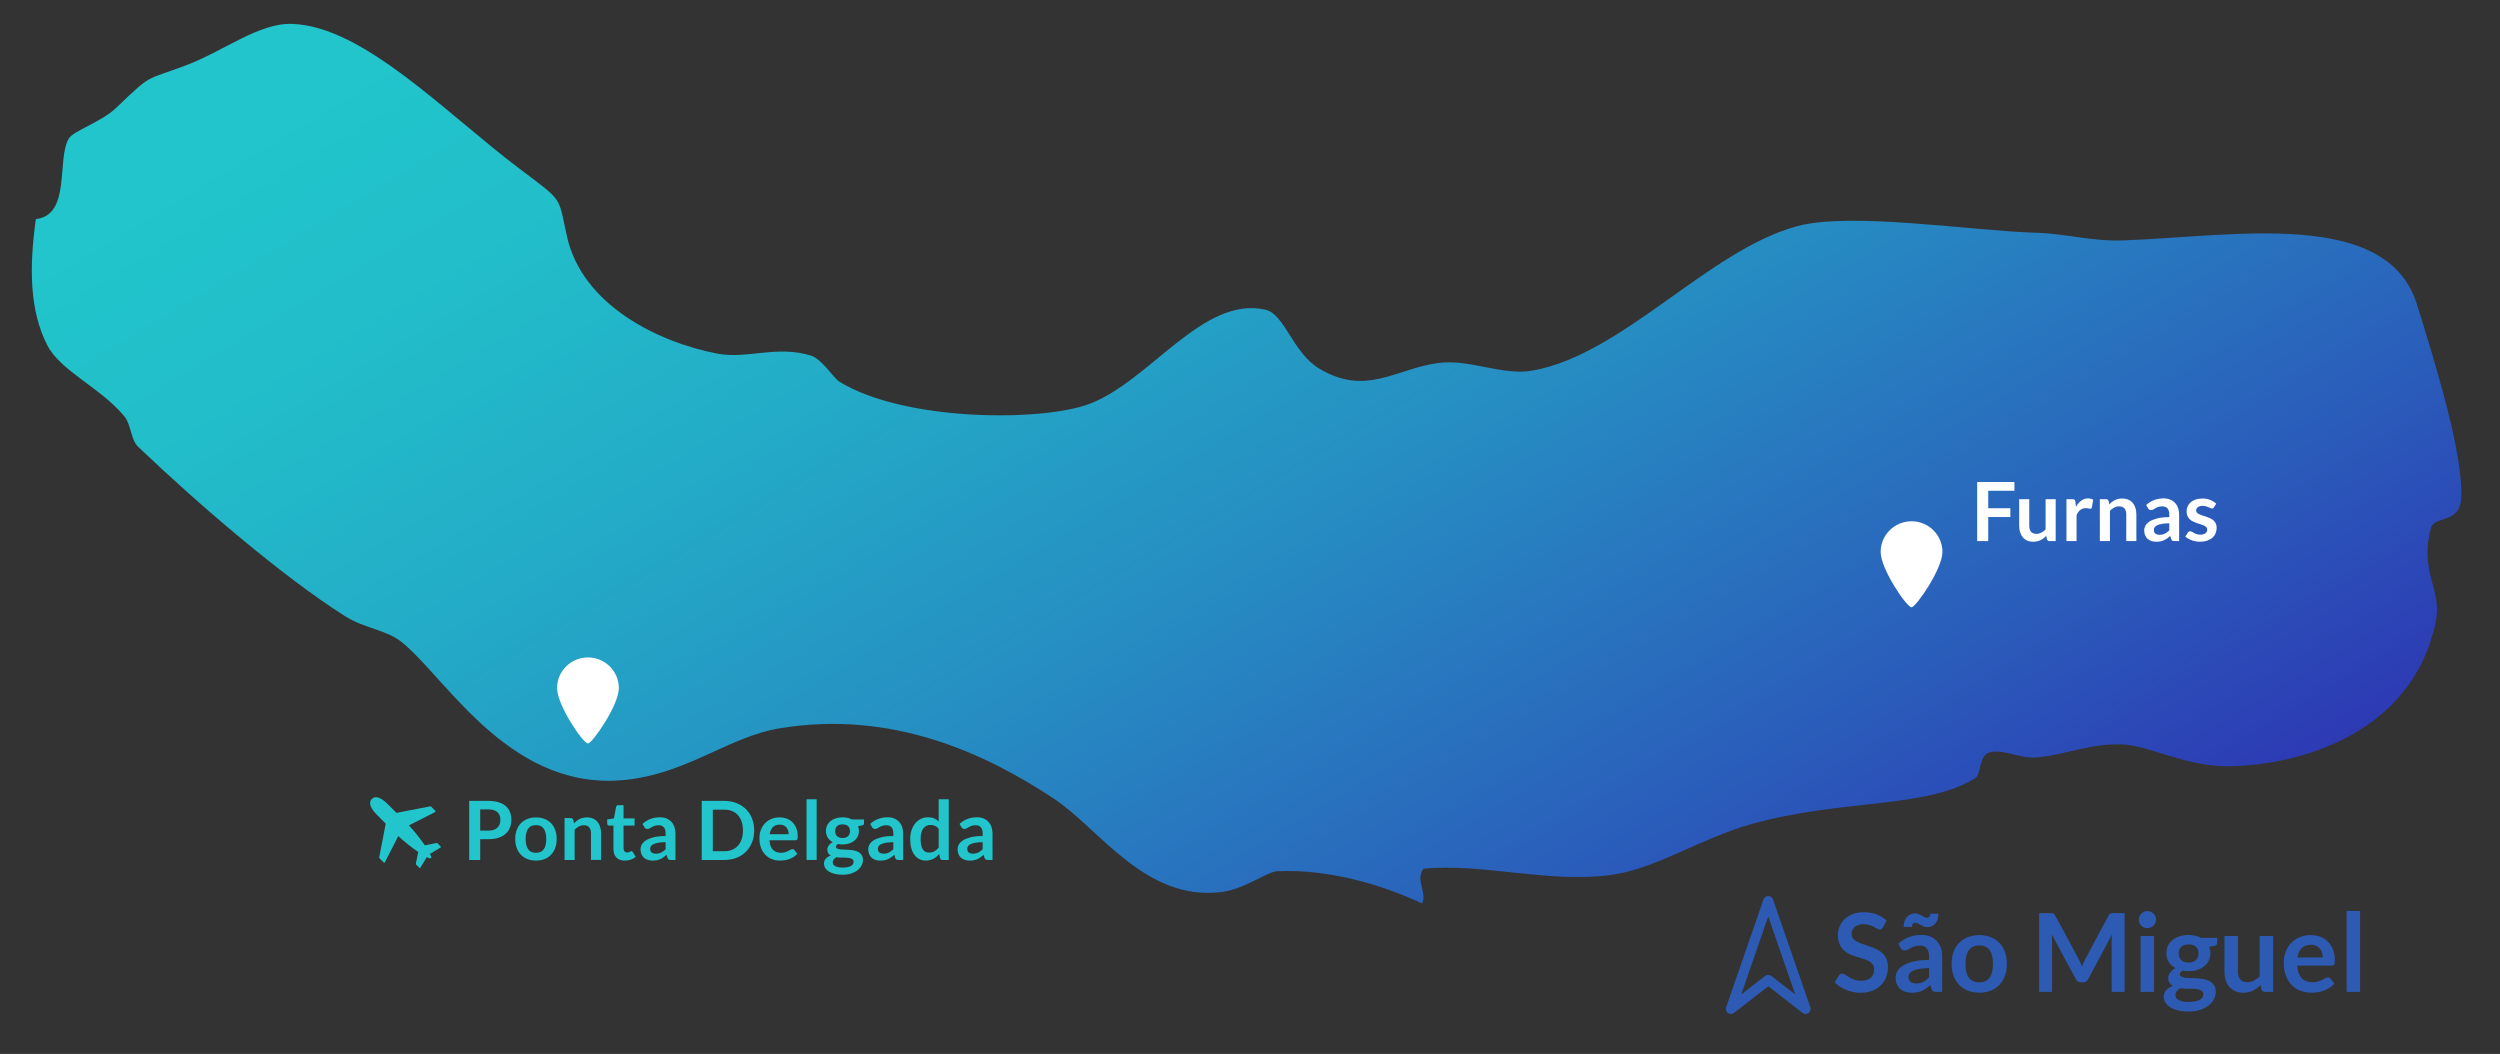 <?xml version="1.0" encoding="utf-8"?>
<!-- Generator: Adobe Illustrator 14.0.0, SVG Export Plug-In . SVG Version: 6.00 Build 43363)  -->
<!DOCTYPE svg PUBLIC "-//W3C//DTD SVG 1.1//EN" "http://www.w3.org/Graphics/SVG/1.1/DTD/svg11.dtd">
<svg version="1.1" xmlns="http://www.w3.org/2000/svg" xmlns:xlink="http://www.w3.org/1999/xlink" x="0px" y="0px"
	 width="917.954px" height="386.981px" viewBox="0 0 917.954 386.981" enable-background="new 0 0 917.954 386.981"
	 xml:space="preserve">
<rect x="0" y="0" width="917.954" height="386.981" fill="#333333" stroke="none"/>
<g id="Ebene_2">
	<g>
		<g>
			<g>
				<linearGradient id="SVGID_1_" gradientUnits="userSpaceOnUse" x1="307.529" y1="-122.757" x2="631.291" y2="416.073">
					<stop  offset="0.061" style="stop-color:#21C5CB"/>
					<stop  offset="0.184" style="stop-color:#22BECA"/>
					<stop  offset="0.363" style="stop-color:#23ABC7"/>
					<stop  offset="0.575" style="stop-color:#268CC2"/>
					<stop  offset="0.81" style="stop-color:#2A60BB"/>
					<stop  offset="1" style="stop-color:#2D38B4"/>
				</linearGradient>
				<path fill-rule="evenodd" clip-rule="evenodd" fill="url(#SVGID_1_)" d="M13.158,80.452
					c-2.524,18.252-2.206,33.673,4.154,46.219c4.868,9.603,19.649,15.642,28.374,26.235c2.531,3.074,2.292,8.52,5.049,11.154
					c22.24,21.245,53.112,47.698,75.858,62.124c7.5,4.756,15.254,4.926,21.191,9.807c16.834,13.844,40.487,56.014,83.812,50.143
					c22.016-2.984,36.412-15.682,54.635-18.703c40.944-6.791,75.072,8.875,100.659,25.764
					c16.656,10.994,33.613,37.795,61.505,34.359c8.747-1.076,16.688-7.459,20.583-7.648c18.271-0.885,37.926,4.67,53.148,11.82
					c2.09-3.666-2.672-8.883,0.602-12.762c22.262-2.082,46.275,5.508,69.186,2.246c16.498-2.35,32.102-13.281,51.449-18.701
					c32.77-9.18,63.988-5.488,81.988-16.832c2.098-1.322,1.232-8.26,5.076-9.379c5.061-1.475,11.113,2.328,17.357,1.811
					c10.689-0.885,20.146-5.455,32.229-4.727c9.178,0.553,22.996,8.166,38.336,7.967c26.637-0.346,67.58-12.301,76.027-53.068
					c2.486-12-6.23-17.934-1.709-34.615c1.115-4.115,10.371-1.443,11.004-10.295c1.135-15.803-9.469-49.956-16.223-71.632
					c-10.98-35.244-66.52-25.026-107.568-23.465c-11.594,0.441-21.545-2.508-31.975-2.802c-23.92-0.674-68.289-7.781-88.045-2.425
					c-32.439,8.794-63.963,47.005-96.92,52.991c-11.465,2.082-23.035-4.359-35.053-2.72c-15.379,2.099-26.309,12.312-43.467,2.044
					c-9.758-5.84-12.678-20.058-19.818-21.658c-23.009-5.154-42.404,26.303-64.689,34.639c-17.439,6.521-67.899,6.508-91.808-8.252
					c-1.778-1.097-6.414-8.29-10.275-9.501c-12.478-3.913-23.553,1.329-34.346-0.729c-21.829-4.164-49.571-17.825-55.258-42.854
					c-3.423-15.067-0.913-12.602-17.118-24.79C163.657,41.57,133.454,9.57,107.161,8.772c-12.156-0.37-24.972,9.979-38.866,15.213
					c-15.617,5.884-12.172,2.767-25.754,15.709c-5.426,5.17-15.557,8.292-17.275,11.171C20.693,58.527,26.192,78.95,13.158,80.452"
					/>
			</g>
		</g>
	</g>
</g>
<g id="Ebene_1">
	<g>
		<rect x="169.961" y="293.475" fill="none" width="214.175" height="28.938"/>
		<path fill="#21C5CB" d="M176.322,308.13v7.635h-4.035v-21.69h7.065c1.45,0,2.705,0.171,3.765,0.511s1.935,0.814,2.625,1.425
			c0.69,0.61,1.2,1.34,1.53,2.189c0.33,0.851,0.495,1.78,0.495,2.79c0,1.051-0.175,2.013-0.525,2.888s-0.875,1.628-1.575,2.258
			c-0.7,0.63-1.575,1.12-2.625,1.47c-1.05,0.351-2.28,0.525-3.69,0.525H176.322z M176.322,304.98h3.03
			c0.74,0,1.385-0.092,1.935-0.277c0.55-0.185,1.005-0.45,1.365-0.795s0.63-0.765,0.81-1.26s0.27-1.048,0.27-1.658
			c0-0.579-0.09-1.104-0.27-1.574c-0.18-0.471-0.45-0.87-0.81-1.2s-0.815-0.583-1.365-0.758c-0.55-0.175-1.195-0.263-1.935-0.263
			h-3.03V304.98z"/>
		<path fill="#21C5CB" d="M196.812,300.135c1.15,0,2.192,0.185,3.128,0.555c0.935,0.37,1.732,0.896,2.392,1.575
			c0.66,0.68,1.17,1.51,1.53,2.49c0.36,0.979,0.54,2.075,0.54,3.285c0,1.22-0.18,2.319-0.54,3.3c-0.36,0.979-0.87,1.814-1.53,2.505
			c-0.66,0.689-1.458,1.22-2.392,1.59c-0.936,0.37-1.978,0.555-3.128,0.555s-2.195-0.185-3.135-0.555s-1.743-0.9-2.408-1.59
			c-0.665-0.69-1.18-1.525-1.545-2.505c-0.365-0.98-0.547-2.08-0.547-3.3c0-1.21,0.182-2.306,0.547-3.285
			c0.365-0.98,0.88-1.811,1.545-2.49s1.468-1.205,2.408-1.575S195.662,300.135,196.812,300.135z M196.812,313.14
			c1.28,0,2.228-0.43,2.843-1.29c0.615-0.86,0.922-2.12,0.922-3.78c0-1.659-0.308-2.925-0.922-3.795
			c-0.615-0.87-1.563-1.305-2.843-1.305c-1.3,0-2.26,0.438-2.88,1.313s-0.93,2.138-0.93,3.787c0,1.65,0.31,2.908,0.93,3.772
			C194.552,312.708,195.512,313.14,196.812,313.14z"/>
		<path fill="#21C5CB" d="M207.296,315.765v-15.39h2.265c0.48,0,0.795,0.225,0.945,0.675l0.255,1.215
			c0.31-0.32,0.638-0.609,0.983-0.87c0.345-0.26,0.709-0.484,1.095-0.675c0.385-0.189,0.797-0.335,1.237-0.436
			c0.44-0.1,0.92-0.149,1.44-0.149c0.84,0,1.584,0.143,2.235,0.428c0.65,0.284,1.192,0.685,1.627,1.199
			c0.435,0.516,0.765,1.131,0.99,1.846c0.225,0.715,0.337,1.502,0.337,2.362v9.795h-3.705v-9.795c0-0.939-0.218-1.667-0.652-2.183
			c-0.435-0.515-1.088-0.772-1.958-0.772c-0.64,0-1.24,0.146-1.8,0.435c-0.56,0.291-1.09,0.686-1.59,1.186v11.13H207.296z"/>
		<path fill="#21C5CB" d="M229.406,316.005c-1.33,0-2.355-0.378-3.075-1.133c-0.72-0.755-1.08-1.797-1.08-3.127v-8.596h-1.56
			c-0.2,0-0.373-0.064-0.517-0.194c-0.146-0.13-0.218-0.325-0.218-0.585V300.9l2.475-0.404l0.78-4.2
			c0.04-0.2,0.133-0.355,0.278-0.465c0.145-0.11,0.327-0.165,0.547-0.165h1.92v4.845h4.05v2.64h-4.05v8.34
			c0,0.48,0.12,0.855,0.36,1.125c0.24,0.271,0.56,0.405,0.96,0.405c0.23,0,0.422-0.027,0.578-0.082
			c0.155-0.056,0.29-0.113,0.405-0.173c0.115-0.06,0.217-0.117,0.307-0.173c0.09-0.055,0.18-0.082,0.27-0.082
			c0.11,0,0.2,0.027,0.27,0.082c0.07,0.056,0.145,0.138,0.225,0.248l1.11,1.8c-0.54,0.45-1.16,0.79-1.86,1.02
			C230.881,315.89,230.156,316.005,229.406,316.005z"/>
		<path fill="#21C5CB" d="M248.021,315.765h-1.665c-0.35,0-0.625-0.053-0.825-0.157c-0.2-0.105-0.35-0.317-0.45-0.638l-0.33-1.095
			c-0.39,0.35-0.772,0.657-1.147,0.922c-0.375,0.266-0.763,0.487-1.163,0.668c-0.4,0.18-0.825,0.314-1.275,0.405
			c-0.45,0.09-0.95,0.135-1.5,0.135c-0.65,0-1.25-0.088-1.8-0.264c-0.55-0.176-1.022-0.438-1.417-0.79
			c-0.395-0.351-0.703-0.787-0.922-1.31c-0.22-0.521-0.33-1.129-0.33-1.82c0-0.582,0.152-1.157,0.458-1.724
			c0.305-0.567,0.813-1.078,1.522-1.535c0.71-0.456,1.655-0.835,2.835-1.136c1.18-0.302,2.645-0.452,4.395-0.452v-0.907
			c0-1.037-0.217-1.806-0.652-2.305s-1.067-0.748-1.897-0.748c-0.6,0-1.1,0.07-1.5,0.21c-0.4,0.141-0.748,0.298-1.042,0.473
			s-0.568,0.332-0.817,0.473c-0.25,0.14-0.525,0.21-0.825,0.21c-0.25,0-0.465-0.065-0.645-0.195c-0.18-0.13-0.325-0.29-0.435-0.479
			l-0.675-1.186c1.77-1.62,3.905-2.43,6.405-2.43c0.9,0,1.703,0.147,2.408,0.442s1.302,0.705,1.792,1.229
			c0.49,0.525,0.862,1.153,1.118,1.883c0.255,0.73,0.382,1.53,0.382,2.4V315.765z M240.821,313.456c0.38,0,0.73-0.035,1.05-0.104
			c0.32-0.069,0.623-0.173,0.907-0.311c0.285-0.138,0.56-0.308,0.825-0.509c0.265-0.202,0.532-0.441,0.802-0.717v-2.576
			c-1.08,0-1.982,0.068-2.708,0.204s-1.307,0.31-1.747,0.521c-0.44,0.212-0.753,0.458-0.938,0.74
			c-0.186,0.282-0.278,0.589-0.278,0.922c0,0.654,0.192,1.123,0.578,1.404C239.698,313.314,240.201,313.456,240.821,313.456z"/>
		<path fill="#21C5CB" d="M276.926,304.92c0,1.59-0.265,3.05-0.795,4.38c-0.53,1.33-1.275,2.475-2.235,3.435
			s-2.115,1.705-3.465,2.235s-2.845,0.795-4.485,0.795h-8.28v-21.69h8.28c1.64,0,3.135,0.269,4.485,0.803
			c1.35,0.535,2.505,1.28,3.465,2.235s1.705,2.098,2.235,3.428C276.661,301.871,276.926,303.331,276.926,304.92z M272.801,304.92
			c0-1.19-0.16-2.258-0.48-3.203c-0.32-0.944-0.775-1.744-1.365-2.399c-0.59-0.655-1.308-1.157-2.152-1.508
			c-0.845-0.35-1.798-0.525-2.857-0.525h-4.215v15.271h4.215c1.06,0,2.012-0.175,2.857-0.525c0.845-0.35,1.562-0.853,2.152-1.507
			c0.59-0.655,1.045-1.455,1.365-2.4C272.641,307.177,272.801,306.11,272.801,304.92z"/>
		<path fill="#21C5CB" d="M286.24,300.135c0.97,0,1.862,0.155,2.678,0.465c0.815,0.311,1.517,0.763,2.107,1.357
			c0.59,0.595,1.05,1.325,1.38,2.19S292.9,306,292.9,307.11c0,0.28-0.013,0.513-0.038,0.698c-0.025,0.185-0.07,0.329-0.135,0.435
			c-0.065,0.104-0.153,0.18-0.263,0.225s-0.25,0.067-0.42,0.067h-9.51c0.11,1.581,0.535,2.74,1.275,3.48
			c0.74,0.74,1.72,1.11,2.94,1.11c0.6,0,1.117-0.07,1.552-0.21c0.435-0.141,0.815-0.295,1.14-0.466
			c0.325-0.17,0.61-0.324,0.855-0.465c0.245-0.14,0.482-0.21,0.712-0.21c0.15,0,0.28,0.03,0.39,0.09
			c0.11,0.061,0.205,0.146,0.285,0.256l1.08,1.35c-0.41,0.479-0.87,0.883-1.38,1.207c-0.51,0.325-1.042,0.585-1.597,0.78
			c-0.555,0.195-1.12,0.332-1.695,0.413c-0.575,0.079-1.132,0.119-1.672,0.119c-1.07,0-2.065-0.178-2.985-0.532
			c-0.92-0.354-1.72-0.88-2.4-1.575c-0.68-0.694-1.215-1.555-1.605-2.58c-0.39-1.024-0.585-2.212-0.585-3.563
			c0-1.05,0.17-2.037,0.51-2.962c0.34-0.925,0.827-1.73,1.462-2.415c0.635-0.685,1.41-1.228,2.325-1.628
			C284.058,300.335,285.09,300.135,286.24,300.135z M286.315,302.791c-1.08,0-1.925,0.305-2.535,0.915
			c-0.61,0.609-1,1.475-1.17,2.595h6.96c0-0.48-0.065-0.933-0.195-1.357c-0.13-0.425-0.33-0.798-0.6-1.118
			c-0.27-0.319-0.61-0.572-1.02-0.757C287.345,302.882,286.865,302.791,286.315,302.791z"/>
		<path fill="#21C5CB" d="M299.86,293.475v22.29h-3.705v-22.29H299.86z"/>
		<path fill="#21C5CB" d="M309.37,300.105c0.66,0,1.28,0.067,1.86,0.203c0.58,0.135,1.11,0.332,1.59,0.592h4.425v1.38
			c0,0.23-0.06,0.41-0.18,0.54c-0.12,0.131-0.325,0.221-0.615,0.271l-1.38,0.255c0.1,0.26,0.178,0.535,0.232,0.825
			c0.055,0.29,0.083,0.595,0.083,0.915c0,0.76-0.152,1.447-0.458,2.063c-0.305,0.614-0.725,1.138-1.26,1.567
			c-0.535,0.43-1.17,0.763-1.905,0.997c-0.735,0.235-1.532,0.353-2.392,0.353c-0.58,0-1.146-0.055-1.695-0.165
			c-0.48,0.293-0.72,0.62-0.72,0.982c0,0.313,0.143,0.541,0.427,0.688c0.285,0.146,0.66,0.249,1.125,0.31
			c0.465,0.061,0.993,0.091,1.583,0.091s1.195,0.025,1.815,0.075s1.225,0.138,1.815,0.264c0.59,0.125,1.118,0.323,1.583,0.594
			c0.465,0.271,0.84,0.641,1.125,1.106c0.285,0.467,0.428,1.066,0.428,1.798c0,0.683-0.167,1.345-0.502,1.987
			c-0.335,0.642-0.82,1.214-1.455,1.715c-0.635,0.502-1.413,0.905-2.333,1.212c-0.92,0.306-1.97,0.459-3.15,0.459
			c-1.17,0-2.185-0.112-3.045-0.338c-0.86-0.225-1.573-0.524-2.138-0.899s-0.988-0.808-1.268-1.298s-0.42-1-0.42-1.53
			c0-0.72,0.22-1.325,0.66-1.814c0.44-0.49,1.05-0.88,1.83-1.17c-0.38-0.21-0.685-0.49-0.915-0.84
			c-0.23-0.351-0.345-0.806-0.345-1.365c0-0.23,0.04-0.468,0.12-0.713s0.203-0.487,0.367-0.728c0.165-0.239,0.373-0.467,0.623-0.683
			c0.25-0.215,0.545-0.407,0.885-0.577c-0.78-0.42-1.393-0.979-1.837-1.68c-0.445-0.7-0.667-1.521-0.667-2.46
			c0-0.76,0.152-1.448,0.458-2.063c0.305-0.615,0.729-1.141,1.275-1.575c0.545-0.436,1.19-0.768,1.935-0.998
			C307.677,300.22,308.49,300.105,309.37,300.105z M313.435,316.412c0-0.307-0.09-0.557-0.27-0.751
			c-0.18-0.193-0.425-0.344-0.735-0.451c-0.311-0.107-0.673-0.187-1.088-0.237c-0.415-0.052-0.855-0.077-1.32-0.077s-0.945,0-1.44,0
			s-0.973-0.055-1.433-0.165c-0.42,0.23-0.757,0.503-1.013,0.817c-0.255,0.315-0.382,0.678-0.382,1.088
			c0,0.27,0.067,0.522,0.203,0.758c0.135,0.234,0.35,0.437,0.645,0.607c0.295,0.17,0.677,0.302,1.147,0.397
			c0.47,0.095,1.045,0.143,1.725,0.143c0.69,0,1.285-0.054,1.785-0.161s0.913-0.255,1.238-0.444
			c0.325-0.188,0.563-0.413,0.712-0.674S313.435,316.717,313.435,316.412z M309.37,307.695c0.459,0,0.86-0.063,1.2-0.188
			s0.623-0.297,0.848-0.518c0.225-0.22,0.395-0.484,0.51-0.795c0.115-0.31,0.173-0.649,0.173-1.02c0-0.76-0.228-1.362-0.683-1.808
			s-1.138-0.668-2.047-0.668c-0.91,0-1.593,0.223-2.048,0.668s-0.682,1.048-0.682,1.808c0,0.359,0.057,0.695,0.172,1.005
			c0.115,0.31,0.285,0.577,0.51,0.803c0.225,0.225,0.51,0.399,0.855,0.524C308.522,307.632,308.92,307.695,309.37,307.695z"/>
		<path fill="#21C5CB" d="M331.629,315.765h-1.665c-0.35,0-0.625-0.053-0.825-0.157c-0.2-0.105-0.35-0.317-0.45-0.638l-0.33-1.095
			c-0.39,0.35-0.772,0.657-1.147,0.922c-0.375,0.266-0.763,0.487-1.163,0.668c-0.4,0.18-0.825,0.314-1.275,0.405
			c-0.45,0.09-0.95,0.135-1.5,0.135c-0.65,0-1.25-0.088-1.8-0.264c-0.55-0.176-1.022-0.438-1.417-0.79
			c-0.395-0.351-0.703-0.787-0.922-1.31c-0.22-0.521-0.33-1.129-0.33-1.82c0-0.582,0.152-1.157,0.458-1.724
			c0.305-0.567,0.813-1.078,1.522-1.535c0.71-0.456,1.655-0.835,2.835-1.136c1.18-0.302,2.645-0.452,4.395-0.452v-0.907
			c0-1.037-0.217-1.806-0.652-2.305s-1.067-0.748-1.897-0.748c-0.6,0-1.1,0.07-1.5,0.21c-0.4,0.141-0.748,0.298-1.042,0.473
			s-0.568,0.332-0.817,0.473c-0.25,0.14-0.525,0.21-0.825,0.21c-0.25,0-0.465-0.065-0.645-0.195c-0.18-0.13-0.325-0.29-0.435-0.479
			l-0.675-1.186c1.77-1.62,3.905-2.43,6.405-2.43c0.9,0,1.703,0.147,2.408,0.442s1.302,0.705,1.792,1.229
			c0.49,0.525,0.862,1.153,1.118,1.883c0.255,0.73,0.382,1.53,0.382,2.4V315.765z M324.429,313.456c0.38,0,0.73-0.035,1.05-0.104
			c0.32-0.069,0.623-0.173,0.907-0.311c0.285-0.138,0.56-0.308,0.825-0.509c0.265-0.202,0.532-0.441,0.802-0.717v-2.576
			c-1.08,0-1.982,0.068-2.708,0.204s-1.307,0.31-1.747,0.521c-0.44,0.212-0.753,0.458-0.938,0.74
			c-0.186,0.282-0.278,0.589-0.278,0.922c0,0.654,0.192,1.123,0.578,1.404C323.307,313.314,323.809,313.456,324.429,313.456z"/>
		<path fill="#21C5CB" d="M346.104,315.765c-0.48,0-0.795-0.225-0.945-0.675l-0.3-1.485c-0.32,0.36-0.655,0.686-1.005,0.976
			s-0.728,0.54-1.132,0.75c-0.405,0.21-0.84,0.372-1.305,0.487c-0.465,0.114-0.968,0.172-1.507,0.172c-0.84,0-1.61-0.175-2.31-0.524
			c-0.7-0.351-1.303-0.857-1.808-1.522c-0.505-0.665-0.895-1.487-1.17-2.468c-0.275-0.979-0.413-2.1-0.413-3.36
			c0-1.14,0.155-2.199,0.465-3.18c0.31-0.979,0.755-1.83,1.335-2.55s1.275-1.282,2.085-1.688c0.81-0.405,1.72-0.607,2.73-0.607
			c0.86,0,1.595,0.138,2.205,0.412c0.61,0.275,1.155,0.643,1.635,1.103v-8.13h3.705v22.29H346.104z M341.169,313.05
			c0.77,0,1.425-0.16,1.965-0.48c0.54-0.319,1.05-0.774,1.53-1.364v-6.9c-0.42-0.51-0.877-0.87-1.373-1.08s-1.027-0.315-1.598-0.315
			c-0.56,0-1.067,0.105-1.522,0.315s-0.84,0.527-1.155,0.952c-0.315,0.426-0.558,0.966-0.728,1.62
			c-0.17,0.655-0.255,1.428-0.255,2.317c0,0.9,0.072,1.663,0.217,2.288s0.353,1.135,0.623,1.53c0.27,0.395,0.6,0.68,0.99,0.854
			C340.254,312.962,340.689,313.05,341.169,313.05z"/>
		<path fill="#21C5CB" d="M364.434,315.765h-1.665c-0.35,0-0.625-0.053-0.825-0.157c-0.2-0.105-0.35-0.317-0.45-0.638l-0.33-1.095
			c-0.39,0.35-0.772,0.657-1.147,0.922c-0.375,0.266-0.763,0.487-1.163,0.668c-0.4,0.18-0.825,0.314-1.275,0.405
			c-0.45,0.09-0.95,0.135-1.5,0.135c-0.65,0-1.25-0.088-1.8-0.264c-0.55-0.176-1.022-0.438-1.417-0.79
			c-0.395-0.351-0.703-0.787-0.922-1.31c-0.22-0.521-0.33-1.129-0.33-1.82c0-0.582,0.152-1.157,0.458-1.724
			c0.305-0.567,0.813-1.078,1.522-1.535c0.71-0.456,1.655-0.835,2.835-1.136c1.18-0.302,2.645-0.452,4.395-0.452v-0.907
			c0-1.037-0.217-1.806-0.652-2.305s-1.067-0.748-1.897-0.748c-0.6,0-1.1,0.07-1.5,0.21c-0.4,0.141-0.748,0.298-1.042,0.473
			s-0.568,0.332-0.817,0.473c-0.25,0.14-0.525,0.21-0.825,0.21c-0.25,0-0.465-0.065-0.645-0.195c-0.18-0.13-0.325-0.29-0.435-0.479
			l-0.675-1.186c1.77-1.62,3.905-2.43,6.405-2.43c0.9,0,1.703,0.147,2.408,0.442s1.302,0.705,1.792,1.229
			c0.49,0.525,0.862,1.153,1.118,1.883c0.255,0.73,0.382,1.53,0.382,2.4V315.765z M357.234,313.456c0.38,0,0.73-0.035,1.05-0.104
			c0.32-0.069,0.623-0.173,0.907-0.311c0.285-0.138,0.56-0.308,0.825-0.509c0.265-0.202,0.532-0.441,0.802-0.717v-2.576
			c-1.08,0-1.982,0.068-2.708,0.204s-1.307,0.31-1.747,0.521c-0.44,0.212-0.753,0.458-0.938,0.74
			c-0.186,0.282-0.278,0.589-0.278,0.922c0,0.654,0.192,1.123,0.578,1.404C356.111,313.314,356.614,313.456,357.234,313.456z"/>
	</g>
	<g>
		<rect x="723.79" y="176.386" fill="none" width="103.096" height="24.473"/>
		<path fill="#FFFFFF" d="M739.66,176.986v3.21h-9.615v6.421h8.115v3.225h-8.115v8.835h-4.065v-21.69H739.66z"/>
		<path fill="#FFFFFF" d="M745.104,183.287v9.779c0,0.94,0.218,1.668,0.652,2.183c0.436,0.516,1.088,0.772,1.958,0.772
			c0.64,0,1.239-0.143,1.8-0.427c0.561-0.285,1.09-0.678,1.59-1.178v-11.13h3.705v15.39h-2.265c-0.479,0-0.795-0.225-0.944-0.675
			l-0.256-1.23c-0.32,0.32-0.65,0.613-0.99,0.878s-0.702,0.49-1.087,0.675c-0.386,0.186-0.8,0.33-1.245,0.435
			c-0.445,0.105-0.922,0.158-1.433,0.158c-0.84,0-1.583-0.143-2.228-0.428s-1.188-0.688-1.627-1.207
			c-0.44-0.521-0.773-1.138-0.998-1.853s-0.338-1.503-0.338-2.363v-9.779H745.104z"/>
		<path fill="#FFFFFF" d="M758.77,198.676v-15.39h2.175c0.381,0,0.645,0.069,0.795,0.21c0.15,0.14,0.25,0.38,0.301,0.72l0.225,1.86
			c0.55-0.95,1.195-1.7,1.936-2.25c0.739-0.55,1.569-0.825,2.489-0.825c0.76,0,1.39,0.175,1.89,0.524l-0.479,2.775
			c-0.03,0.18-0.095,0.308-0.194,0.383c-0.101,0.074-0.236,0.112-0.406,0.112c-0.149,0-0.354-0.035-0.614-0.105
			c-0.261-0.069-0.605-0.104-1.035-0.104c-0.771,0-1.431,0.213-1.979,0.638c-0.551,0.425-1.016,1.047-1.396,1.867v9.585H758.77z"/>
		<path fill="#FFFFFF" d="M771.024,198.676v-15.39h2.266c0.479,0,0.795,0.225,0.944,0.675l0.255,1.215
			c0.311-0.32,0.638-0.609,0.982-0.87c0.346-0.26,0.71-0.484,1.096-0.675c0.385-0.189,0.797-0.335,1.236-0.436
			c0.44-0.1,0.92-0.149,1.441-0.149c0.84,0,1.584,0.143,2.234,0.428c0.65,0.284,1.192,0.685,1.627,1.199
			c0.436,0.516,0.766,1.131,0.99,1.846s0.338,1.502,0.338,2.362v9.795h-3.705v-9.795c0-0.939-0.218-1.667-0.652-2.183
			c-0.436-0.515-1.088-0.772-1.957-0.772c-0.641,0-1.24,0.146-1.801,0.435c-0.561,0.291-1.09,0.686-1.59,1.186v11.13H771.024z"/>
		<path fill="#FFFFFF" d="M800.14,198.676h-1.666c-0.35,0-0.625-0.053-0.824-0.157c-0.201-0.105-0.351-0.317-0.45-0.638l-0.33-1.095
			c-0.39,0.35-0.772,0.657-1.147,0.922c-0.375,0.266-0.763,0.487-1.162,0.668c-0.4,0.18-0.826,0.314-1.275,0.405
			c-0.45,0.09-0.95,0.135-1.5,0.135c-0.65,0-1.25-0.088-1.801-0.264c-0.549-0.176-1.021-0.438-1.417-0.79
			c-0.396-0.351-0.702-0.787-0.923-1.31c-0.22-0.521-0.33-1.129-0.33-1.82c0-0.582,0.152-1.157,0.458-1.724
			c0.306-0.567,0.813-1.078,1.522-1.535c0.71-0.456,1.655-0.835,2.835-1.136c1.181-0.302,2.646-0.452,4.396-0.452v-0.907
			c0-1.037-0.218-1.806-0.652-2.305c-0.436-0.499-1.068-0.748-1.898-0.748c-0.6,0-1.1,0.07-1.5,0.21
			c-0.399,0.141-0.747,0.298-1.042,0.473s-0.567,0.332-0.817,0.473c-0.25,0.14-0.525,0.21-0.825,0.21
			c-0.25,0-0.465-0.065-0.646-0.195c-0.18-0.13-0.324-0.29-0.435-0.479l-0.675-1.186c1.77-1.62,3.904-2.43,6.404-2.43
			c0.9,0,1.703,0.147,2.408,0.442s1.303,0.705,1.793,1.229c0.489,0.525,0.861,1.153,1.117,1.883c0.255,0.73,0.383,1.53,0.383,2.4
			V198.676z M792.938,196.367c0.381,0,0.73-0.035,1.051-0.104c0.32-0.069,0.623-0.173,0.907-0.311
			c0.285-0.138,0.56-0.308,0.825-0.509c0.265-0.202,0.532-0.441,0.803-0.717v-2.576c-1.08,0-1.982,0.068-2.708,0.204
			s-1.308,0.31-1.747,0.521c-0.44,0.212-0.753,0.458-0.938,0.74c-0.186,0.282-0.277,0.589-0.277,0.922
			c0,0.654,0.191,1.123,0.577,1.404C791.816,196.225,792.319,196.367,792.938,196.367z"/>
		<path fill="#FFFFFF" d="M812.919,186.287c-0.1,0.16-0.205,0.272-0.314,0.337c-0.11,0.065-0.25,0.098-0.42,0.098
			c-0.18,0-0.373-0.05-0.578-0.15c-0.205-0.1-0.442-0.212-0.713-0.337c-0.27-0.125-0.576-0.237-0.922-0.338
			c-0.346-0.1-0.752-0.149-1.223-0.149c-0.73,0-1.305,0.155-1.725,0.465s-0.631,0.715-0.631,1.215c0,0.33,0.107,0.607,0.323,0.832
			c0.215,0.226,0.5,0.423,0.854,0.593c0.355,0.17,0.758,0.322,1.208,0.458c0.45,0.135,0.909,0.282,1.38,0.442
			c0.47,0.16,0.93,0.343,1.38,0.547c0.45,0.205,0.853,0.466,1.208,0.78c0.354,0.315,0.64,0.692,0.854,1.133s0.323,0.97,0.323,1.59
			c0,0.74-0.136,1.423-0.406,2.048c-0.27,0.625-0.664,1.165-1.185,1.62s-1.162,0.81-1.927,1.064
			c-0.766,0.255-1.643,0.383-2.633,0.383c-0.53,0-1.048-0.048-1.553-0.143c-0.505-0.096-0.99-0.228-1.455-0.397
			s-0.895-0.37-1.29-0.601c-0.396-0.229-0.742-0.479-1.042-0.75l0.854-1.409c0.11-0.17,0.24-0.301,0.39-0.391
			c0.15-0.09,0.34-0.135,0.57-0.135s0.447,0.065,0.652,0.195s0.443,0.27,0.713,0.42c0.27,0.149,0.588,0.29,0.953,0.42
			c0.364,0.13,0.826,0.194,1.387,0.194c0.439,0,0.817-0.052,1.133-0.157c0.314-0.104,0.574-0.242,0.779-0.412
			s0.355-0.368,0.451-0.593c0.094-0.225,0.142-0.457,0.142-0.697c0-0.36-0.107-0.655-0.322-0.885c-0.216-0.23-0.5-0.431-0.854-0.601
			c-0.355-0.17-0.761-0.322-1.215-0.457c-0.456-0.136-0.921-0.282-1.396-0.442c-0.476-0.16-0.94-0.348-1.396-0.563
			s-0.859-0.488-1.215-0.818c-0.355-0.329-0.641-0.734-0.855-1.215c-0.215-0.479-0.322-1.06-0.322-1.739
			c0-0.631,0.125-1.23,0.375-1.801c0.25-0.569,0.617-1.067,1.104-1.492c0.484-0.425,1.09-0.765,1.814-1.02
			c0.725-0.256,1.563-0.383,2.512-0.383c1.061,0,2.025,0.175,2.896,0.524c0.87,0.351,1.595,0.811,2.175,1.381L812.919,186.287z"/>
	</g>
	<path fill="#21C5CB" d="M158.261,296.143c-0.065-0.067-0.159-0.095-0.251-0.077l-12.243,2.368c-0.055,0.011-0.103,0.041-0.14,0.079
		l-3.164-3.161c-2.368-2.371-4.51-3.39-5.923-1.977c-1.413,1.416-0.395,3.555,1.975,5.926l3.162,3.161
		c-0.039,0.04-0.068,0.087-0.079,0.144l-2.371,12.242c-0.018,0.09,0.009,0.185,0.078,0.25l1.578,1.578
		c0.063,0.064,0.154,0.094,0.242,0.079c0.089-0.013,0.165-0.068,0.207-0.148l4.904-9.612c2.086,1.956,4.921,4.195,7.324,5.838
		l-0.871,4.351c-0.018,0.089,0.011,0.186,0.077,0.252l1.187,1.184c0.058,0.061,0.144,0.093,0.229,0.081
		c0.086-0.011,0.161-0.06,0.207-0.133l2.306-3.828c0.808,0.396,1.374,0.55,1.565,0.359c0.191-0.192,0.037-0.759-0.357-1.563
		l3.827-2.31c0.074-0.046,0.122-0.121,0.133-0.206c0.001-0.013,0.002-0.022,0.001-0.034c0.001-0.072-0.028-0.144-0.082-0.197
		l-1.184-1.186c-0.066-0.065-0.163-0.094-0.251-0.077l-4.351,0.872c-1.644-2.401-3.884-5.237-5.838-7.326l9.611-4.903
		c0.08-0.041,0.136-0.117,0.151-0.205c0.001-0.015,0.003-0.03,0.003-0.045c0-0.073-0.028-0.143-0.083-0.197L158.261,296.143z"/>
	<path fill="#FFFFFF" d="M227.232,252.667c0,6.224-9.737,20.31-11.347,20.31c-1.819,0-11.348-14.086-11.348-20.31
		c0-6.22,5.08-11.267,11.347-11.267C222.151,241.401,227.232,246.448,227.232,252.667z"/>
	<path fill="#FFFFFF" d="M713.232,202.667c0,6.224-9.737,20.31-11.347,20.31c-1.818,0-11.348-14.086-11.348-20.31
		c0-6.22,5.08-11.267,11.347-11.267S713.232,196.448,713.232,202.667z"/>
	<g>
		<path fill="#2D5BB4" d="M662.98,371.813c-0.297,0-0.591-0.1-0.826-0.282l-12.888-10.02l-12.888,10.019
			c-0.235,0.183-0.529,0.283-0.827,0.283c-0.281,0-0.551-0.086-0.78-0.248c-0.489-0.354-0.686-0.97-0.492-1.536l13.716-39.616
			c0.192-0.543,0.701-0.905,1.267-0.905c0.58,0,1.091,0.364,1.275,0.906l13.713,39.608c0.167,0.488,0.04,1.035-0.321,1.396
			c-0.05,0.05-0.098,0.092-0.157,0.137C663.533,371.726,663.263,371.813,662.98,371.813L662.98,371.813z M638.31,366.614
			l10.131-7.877c0.238-0.183,0.53-0.281,0.826-0.281s0.588,0.099,0.823,0.278l10.132,7.88l-10.955-31.645L638.31,366.614z"/>
		<path fill="#2D5BB4" d="M649.262,330.007c0.002,0,0.003,0,0.005,0c0.358,0,0.682,0.229,0.797,0.567l13.714,39.611
			c0.105,0.309,0.026,0.65-0.201,0.877c-0.034,0.034-0.066,0.063-0.106,0.093c-0.146,0.105-0.318,0.157-0.489,0.157
			c-0.184,0-0.367-0.06-0.521-0.178l-13.193-10.258l-13.194,10.258c-0.152,0.118-0.336,0.178-0.521,0.178
			c-0.172,0-0.344-0.052-0.491-0.156c-0.303-0.219-0.43-0.609-0.308-0.967l13.715-39.613
			C648.587,330.238,648.901,330.007,649.262,330.007 M637.285,368.043l11.462-8.912c0.153-0.117,0.336-0.176,0.52-0.176
			s0.366,0.059,0.52,0.176l11.46,8.912l-11.979-34.603L637.285,368.043 M649.262,329.007c-0.777,0-1.476,0.497-1.737,1.236
			l-13.717,39.619c-0.266,0.78,0.003,1.624,0.667,2.104c0.323,0.229,0.692,0.346,1.077,0.346c0.408,0,0.811-0.138,1.133-0.387
			l12.582-9.782l12.58,9.78c0.324,0.252,0.727,0.389,1.134,0.389c0.388,0,0.759-0.119,1.073-0.346
			c0.099-0.073,0.162-0.13,0.229-0.197c0.494-0.492,0.668-1.241,0.44-1.907l-13.715-39.615c-0.252-0.739-0.952-1.24-1.742-1.24
			H649.262L649.262,329.007z M639.333,365.184l9.934-28.687l9.932,28.687l-8.798-6.842c-0.329-0.251-0.729-0.387-1.134-0.387
			s-0.805,0.136-1.127,0.381L639.333,365.184L639.333,365.184z"/>
	</g>
	<g>
		<rect x="672.962" y="334.475" fill="none" width="198.424" height="41.425"/>
		<path fill="#2D5BB4" d="M691.382,340.535c-0.146,0.294-0.316,0.5-0.51,0.62s-0.424,0.18-0.689,0.18c-0.268,0-0.567-0.103-0.9-0.31
			c-0.334-0.207-0.727-0.437-1.18-0.69c-0.454-0.253-0.984-0.482-1.591-0.689s-1.323-0.311-2.149-0.311
			c-0.747,0-1.397,0.091-1.95,0.271c-0.554,0.18-1.021,0.43-1.4,0.75s-0.663,0.703-0.85,1.149c-0.187,0.447-0.28,0.938-0.28,1.471
			c0,0.68,0.189,1.247,0.57,1.7c0.38,0.453,0.883,0.84,1.51,1.159c0.627,0.32,1.34,0.607,2.141,0.86
			c0.799,0.254,1.615,0.523,2.449,0.81c0.834,0.287,1.65,0.62,2.45,1c0.8,0.381,1.513,0.86,2.14,1.44s1.131,1.29,1.51,2.13
			c0.381,0.84,0.57,1.86,0.57,3.061c0,1.307-0.223,2.529-0.67,3.67c-0.447,1.14-1.1,2.133-1.96,2.979s-1.909,1.514-3.149,2
			s-2.66,0.73-4.26,0.73c-0.921,0-1.828-0.09-2.721-0.271c-0.894-0.18-1.75-0.437-2.57-0.77s-1.586-0.733-2.3-1.2
			s-1.351-0.986-1.909-1.561l1.559-2.579c0.147-0.187,0.324-0.344,0.531-0.471c0.206-0.126,0.436-0.189,0.689-0.189
			c0.333,0,0.693,0.137,1.08,0.41s0.844,0.576,1.37,0.909c0.526,0.334,1.146,0.638,1.86,0.91c0.713,0.273,1.569,0.41,2.569,0.41
			c1.533,0,2.72-0.363,3.56-1.09s1.261-1.771,1.261-3.13c0-0.76-0.19-1.38-0.57-1.86c-0.38-0.479-0.884-0.883-1.51-1.21
			c-0.627-0.326-1.341-0.603-2.14-0.83c-0.801-0.227-1.613-0.473-2.44-0.74c-0.827-0.267-1.64-0.586-2.44-0.96
			c-0.8-0.373-1.514-0.859-2.14-1.46c-0.627-0.6-1.13-1.35-1.51-2.25c-0.38-0.899-0.57-2.01-0.57-3.33
			c0-1.053,0.21-2.079,0.63-3.079s1.033-1.887,1.84-2.66s1.797-1.394,2.971-1.86c1.173-0.467,2.513-0.7,4.02-0.7
			c1.707,0,3.28,0.268,4.721,0.8c1.439,0.534,2.666,1.28,3.68,2.24L691.382,340.535z"/>
		<path fill="#2D5BB4" d="M713.142,364.195h-2.22c-0.467,0-0.833-0.07-1.101-0.21c-0.266-0.14-0.467-0.423-0.6-0.85l-0.439-1.46
			c-0.521,0.467-1.03,0.876-1.53,1.229s-1.017,0.65-1.55,0.89c-0.533,0.24-1.1,0.42-1.7,0.54s-1.267,0.181-2,0.181
			c-0.867,0-1.667-0.117-2.399-0.352c-0.734-0.233-1.364-0.585-1.891-1.053c-0.527-0.469-0.938-1.051-1.23-1.746
			c-0.293-0.696-0.439-1.505-0.439-2.429c0-0.775,0.203-1.542,0.609-2.298c0.407-0.755,1.084-1.438,2.03-2.046
			c0.946-0.609,2.207-1.114,3.78-1.516s3.526-0.602,5.859-0.602v-1.209c0-1.384-0.289-2.409-0.869-3.074s-1.424-0.997-2.53-0.997
			c-0.8,0-1.467,0.094-2,0.28s-0.997,0.396-1.39,0.63c-0.394,0.233-0.758,0.443-1.09,0.63c-0.334,0.187-0.701,0.28-1.101,0.28
			c-0.333,0-0.62-0.087-0.86-0.261c-0.24-0.173-0.434-0.386-0.58-0.64l-0.899-1.58c2.36-2.16,5.206-3.24,8.54-3.24
			c1.199,0,2.27,0.197,3.21,0.591c0.94,0.393,1.736,0.939,2.39,1.64s1.15,1.537,1.49,2.51c0.34,0.974,0.51,2.04,0.51,3.2V364.195z
			 M707.481,337.015c0.4,0,0.713-0.11,0.94-0.33c0.227-0.221,0.34-0.617,0.34-1.19h3c0,0.747-0.104,1.424-0.31,2.03
			c-0.207,0.606-0.49,1.127-0.85,1.56c-0.361,0.434-0.791,0.768-1.291,1c-0.5,0.233-1.05,0.351-1.649,0.351
			c-0.48,0-0.927-0.087-1.341-0.26c-0.413-0.174-0.799-0.36-1.159-0.561s-0.697-0.387-1.011-0.56
			c-0.313-0.174-0.604-0.261-0.869-0.261c-0.387,0-0.69,0.117-0.91,0.351c-0.221,0.233-0.33,0.63-0.33,1.189h-3.061
			c0-0.746,0.104-1.423,0.311-2.029s0.496-1.127,0.87-1.561c0.373-0.433,0.81-0.77,1.31-1.01s1.043-0.36,1.631-0.36
			c0.479,0,0.93,0.087,1.35,0.261c0.42,0.173,0.81,0.359,1.17,0.56c0.359,0.2,0.693,0.387,1,0.56
			C706.929,336.928,707.215,337.015,707.481,337.015z M703.542,361.115c0.506,0,0.973-0.046,1.4-0.138
			c0.426-0.092,0.83-0.229,1.209-0.413c0.381-0.185,0.747-0.41,1.101-0.68c0.353-0.269,0.71-0.587,1.069-0.955v-3.435
			c-1.439,0-2.643,0.091-3.609,0.272c-0.967,0.181-1.744,0.413-2.33,0.694c-0.587,0.282-1.004,0.611-1.25,0.987
			c-0.247,0.376-0.37,0.785-0.37,1.229c0,0.873,0.257,1.498,0.771,1.873C702.045,360.927,702.715,361.115,703.542,361.115z"/>
		<path fill="#2D5BB4" d="M726.762,343.355c1.533,0,2.923,0.247,4.17,0.74s2.31,1.193,3.19,2.1c0.88,0.907,1.56,2.014,2.039,3.32
			c0.48,1.307,0.721,2.767,0.721,4.38c0,1.627-0.24,3.093-0.721,4.399c-0.479,1.308-1.159,2.42-2.039,3.341
			c-0.881,0.92-1.943,1.626-3.19,2.119s-2.637,0.74-4.17,0.74s-2.927-0.247-4.18-0.74s-2.323-1.199-3.21-2.119
			c-0.887-0.921-1.574-2.033-2.061-3.341c-0.486-1.307-0.729-2.772-0.729-4.399c0-1.613,0.243-3.073,0.729-4.38
			s1.174-2.413,2.061-3.32c0.887-0.906,1.957-1.606,3.21-2.1S725.229,343.355,726.762,343.355z M726.762,360.695
			c1.706,0,2.97-0.573,3.79-1.72s1.23-2.827,1.23-5.04s-0.41-3.9-1.23-5.061s-2.084-1.739-3.79-1.739
			c-1.733,0-3.013,0.583-3.84,1.75c-0.827,1.166-1.24,2.85-1.24,5.05s0.413,3.877,1.24,5.029
			C723.749,360.119,725.028,360.695,726.762,360.695z"/>
		<path fill="#2D5BB4" d="M763.892,353.525c0.193,0.46,0.383,0.924,0.57,1.39c0.186-0.479,0.379-0.953,0.58-1.42
			c0.199-0.467,0.412-0.913,0.639-1.34l8.561-16.02c0.106-0.2,0.217-0.36,0.33-0.48s0.24-0.206,0.38-0.26s0.297-0.087,0.47-0.101
			c0.174-0.013,0.381-0.02,0.621-0.02h4.059v28.92h-4.739v-18.68c0-0.347,0.01-0.727,0.03-1.141c0.02-0.413,0.05-0.833,0.09-1.26
			l-8.74,16.4c-0.199,0.373-0.46,0.663-0.779,0.87c-0.32,0.206-0.693,0.31-1.121,0.31h-0.74c-0.426,0-0.799-0.104-1.119-0.31
			c-0.32-0.207-0.58-0.497-0.78-0.87l-8.86-16.46c0.054,0.439,0.09,0.87,0.11,1.29s0.03,0.81,0.03,1.17v18.68h-4.74v-28.92h4.061
			c0.24,0,0.446,0.007,0.619,0.02c0.174,0.014,0.33,0.047,0.471,0.101c0.14,0.054,0.27,0.14,0.39,0.26s0.233,0.28,0.34,0.48
			l8.64,16.06C763.487,352.622,763.698,353.065,763.892,353.525z"/>
		<path fill="#2D5BB4" d="M791.661,337.695c0,0.427-0.087,0.827-0.26,1.2c-0.174,0.373-0.404,0.7-0.69,0.979
			c-0.286,0.28-0.624,0.504-1.01,0.67c-0.388,0.167-0.8,0.25-1.24,0.25c-0.427,0-0.83-0.083-1.21-0.25
			c-0.38-0.166-0.71-0.39-0.99-0.67c-0.279-0.279-0.504-0.606-0.67-0.979s-0.25-0.773-0.25-1.2c0-0.44,0.084-0.854,0.25-1.24
			s0.391-0.72,0.67-1c0.28-0.279,0.61-0.503,0.99-0.67c0.38-0.166,0.783-0.25,1.21-0.25c0.44,0,0.853,0.084,1.24,0.25
			c0.386,0.167,0.724,0.391,1.01,0.67c0.286,0.28,0.517,0.613,0.69,1C791.574,336.841,791.661,337.254,791.661,337.695z
			 M790.921,343.675v20.52h-4.939v-20.52H790.921z"/>
		<path fill="#2D5BB4" d="M803.601,343.315c0.881,0,1.707,0.09,2.48,0.27c0.773,0.181,1.48,0.443,2.119,0.79h5.9v1.84
			c0,0.308-0.08,0.547-0.24,0.721c-0.16,0.173-0.434,0.293-0.819,0.359l-1.841,0.341c0.134,0.347,0.237,0.713,0.311,1.1
			s0.109,0.793,0.109,1.22c0,1.014-0.203,1.931-0.609,2.75c-0.406,0.82-0.967,1.518-1.68,2.09c-0.714,0.574-1.561,1.018-2.54,1.33
			c-0.979,0.313-2.044,0.471-3.19,0.471c-0.773,0-1.527-0.073-2.26-0.221c-0.641,0.39-0.96,0.826-0.96,1.31
			c0,0.417,0.19,0.723,0.569,0.917c0.381,0.194,0.881,0.332,1.5,0.413c0.621,0.08,1.324,0.121,2.111,0.121
			c0.785,0,1.592,0.033,2.42,0.1c0.826,0.067,1.633,0.185,2.42,0.352c0.786,0.167,1.489,0.432,2.109,0.792
			c0.62,0.361,1.12,0.854,1.5,1.476s0.57,1.421,0.57,2.397c0,0.909-0.224,1.792-0.67,2.648c-0.447,0.856-1.094,1.619-1.94,2.288
			c-0.847,0.668-1.884,1.206-3.11,1.615c-1.227,0.407-2.627,0.611-4.199,0.611c-1.561,0-2.914-0.149-4.061-0.45
			c-1.146-0.3-2.097-0.699-2.85-1.199c-0.754-0.5-1.316-1.077-1.689-1.73c-0.374-0.653-0.561-1.333-0.561-2.04
			c0-0.96,0.293-1.767,0.88-2.42s1.399-1.173,2.44-1.56c-0.508-0.28-0.914-0.653-1.221-1.12s-0.46-1.073-0.46-1.82
			c0-0.307,0.054-0.623,0.16-0.95c0.106-0.326,0.271-0.649,0.49-0.97s0.497-0.623,0.829-0.91c0.334-0.286,0.727-0.543,1.181-0.77
			c-1.04-0.561-1.856-1.307-2.45-2.24s-0.89-2.026-0.89-3.28c0-1.013,0.203-1.93,0.61-2.75c0.406-0.819,0.973-1.52,1.699-2.1
			s1.587-1.023,2.58-1.33S802.427,343.315,803.601,343.315z M809.021,365.056c0-0.408-0.119-0.741-0.359-1s-0.567-0.459-0.98-0.603
			s-0.896-0.248-1.449-0.316c-0.555-0.068-1.141-0.103-1.761-0.103s-1.26,0-1.92,0s-1.297-0.073-1.91-0.22
			c-0.56,0.307-1.01,0.67-1.35,1.09c-0.341,0.42-0.511,0.903-0.511,1.45c0,0.359,0.09,0.696,0.271,1.01s0.467,0.583,0.86,0.811
			c0.393,0.227,0.902,0.402,1.529,0.529s1.394,0.19,2.301,0.19c0.92,0,1.713-0.071,2.379-0.215c0.668-0.143,1.217-0.34,1.65-0.592
			s0.75-0.552,0.95-0.898C808.921,365.842,809.021,365.464,809.021,365.056z M803.601,353.435c0.613,0,1.146-0.083,1.6-0.25
			s0.83-0.396,1.131-0.69c0.3-0.293,0.526-0.646,0.68-1.06s0.23-0.867,0.23-1.36c0-1.013-0.304-1.816-0.91-2.41
			c-0.607-0.593-1.518-0.89-2.73-0.89s-2.123,0.297-2.73,0.89c-0.605,0.594-0.909,1.397-0.909,2.41c0,0.48,0.077,0.927,0.229,1.34
			c0.153,0.414,0.381,0.771,0.68,1.07c0.301,0.3,0.681,0.533,1.141,0.7S803.001,353.435,803.601,353.435z"/>
		<path fill="#2D5BB4" d="M821.721,343.675v13.039c0,1.254,0.29,2.224,0.87,2.91c0.58,0.688,1.449,1.03,2.609,1.03
			c0.854,0,1.653-0.19,2.4-0.57c0.746-0.38,1.453-0.902,2.12-1.569v-14.84h4.94v20.52h-3.021c-0.64,0-1.06-0.3-1.261-0.9l-0.34-1.64
			c-0.426,0.427-0.866,0.817-1.319,1.17c-0.454,0.354-0.937,0.653-1.45,0.9s-1.066,0.439-1.66,0.58c-0.594,0.14-1.23,0.21-1.91,0.21
			c-1.119,0-2.109-0.19-2.97-0.57s-1.583-0.917-2.17-1.61c-0.587-0.692-1.03-1.517-1.33-2.47s-0.45-2.003-0.45-3.15v-13.039H821.721
			z"/>
		<path fill="#2D5BB4" d="M848.421,343.355c1.293,0,2.482,0.207,3.569,0.62s2.022,1.017,2.81,1.81c0.787,0.794,1.4,1.767,1.84,2.92
			c0.44,1.153,0.66,2.471,0.66,3.95c0,0.373-0.017,0.684-0.049,0.93c-0.034,0.247-0.094,0.44-0.181,0.58
			c-0.087,0.141-0.204,0.24-0.351,0.3c-0.146,0.061-0.333,0.091-0.56,0.091h-12.68c0.146,2.106,0.713,3.653,1.7,4.64
			c0.986,0.987,2.293,1.48,3.92,1.48c0.8,0,1.49-0.094,2.07-0.28s1.086-0.394,1.52-0.62s0.813-0.434,1.14-0.62s0.644-0.28,0.95-0.28
			c0.2,0,0.373,0.04,0.52,0.12s0.273,0.193,0.381,0.34l1.439,1.801c-0.547,0.64-1.16,1.177-1.84,1.609
			c-0.68,0.434-1.391,0.78-2.13,1.04c-0.74,0.26-1.493,0.443-2.261,0.55c-0.766,0.106-1.51,0.16-2.229,0.16
			c-1.427,0-2.753-0.236-3.979-0.71c-1.227-0.473-2.294-1.173-3.2-2.1c-0.907-0.927-1.62-2.073-2.14-3.44
			c-0.521-1.366-0.781-2.95-0.781-4.75c0-1.399,0.227-2.717,0.681-3.95c0.453-1.232,1.103-2.307,1.95-3.22
			c0.846-0.913,1.88-1.637,3.1-2.17C845.511,343.622,846.887,343.355,848.421,343.355z M848.521,346.895
			c-1.44,0-2.566,0.406-3.381,1.22c-0.813,0.813-1.333,1.967-1.56,3.46h9.28c0-0.64-0.087-1.243-0.26-1.81
			c-0.174-0.566-0.44-1.063-0.801-1.49c-0.359-0.427-0.813-0.764-1.359-1.01C849.894,347.018,849.253,346.895,848.521,346.895z"/>
		<path fill="#2D5BB4" d="M866.579,334.475v29.72h-4.939v-29.72H866.579z"/>
	</g>
</g>
<g id="Alte_Elemente" display="none">
	<path display="inline" fill="#21C5CB" d="M377.849,377.74c0,8.476-6.869,15.345-15.343,15.345s-15.343-6.869-15.343-15.345
		c0-8.472,6.869-15.341,15.343-15.341S377.849,369.268,377.849,377.74z"/>
	<g display="inline">
		<rect x="354.223" y="367.886" fill="none" width="23.626" height="25.448"/>
		<path fill="#FFFFFF" stroke="#FFFFFF" d="M358.097,385.95h4.158V372.76c0-0.396,0.013-0.797,0.041-1.201l-3.456,2.956
			c-0.09,0.072-0.18,0.124-0.27,0.155c-0.09,0.031-0.176,0.047-0.257,0.047c-0.135,0-0.256-0.028-0.364-0.087
			s-0.189-0.129-0.243-0.21l-0.756-1.039l5.751-4.981h1.958v17.55h3.807v1.836h-10.368V385.95z"/>
	</g>
	<path display="inline" fill="#FFFFFF" d="M692.628,214.835c0,4.17-3.404,7.551-7.603,7.551s-7.602-3.381-7.602-7.551
		c0-4.167,3.403-7.548,7.602-7.548S692.628,210.668,692.628,214.835z"/>
	<path display="inline" fill="#2D5BB4" d="M581.067,395.417L581.067,395.417c0,0.004,0.001,0.006,0.001,0.009
		c0.002,0.01,0.003,0.019,0.006,0.028c0.001,0.004,0,0.007,0.003,0.01c0,0.001,0,0.001,0,0.001s0.001,0,0.001,0.002
		c0,0,0.002,0.003,0.002,0.004c0.003,0.005,0.006,0.009,0.008,0.013c0.003,0.006,0.008,0.012,0.012,0.018
		c0.002,0.001,0.005,0.003,0.005,0.004c0.004,0.003,0.007,0.006,0.01,0.008c0.006,0.005,0.013,0.01,0.021,0.013
		c0.001,0.001,0.001,0.003,0.003,0.003c0.001,0.001,0.003,0.003,0.003,0.003s0,0,0.001,0l5.118,2.138l-1.329,3.233v0.001
		c-0.002,0.003-0.002,0.007-0.003,0.013c-0.001,0.009-0.004,0.019-0.004,0.027c0,0.003-0.002,0.004-0.002,0.006
		c0,0.004,0.003,0.009,0.003,0.011c0,0.011,0.002,0.019,0.004,0.026c0.002,0.004,0.002,0.007,0.002,0.01
		c0.001,0.003,0.006,0.006,0.007,0.009c0.002,0.004,0.002,0.009,0.005,0.013c0.004,0.004,0.008,0.009,0.011,0.015
		c0.002,0,0.003,0.001,0.005,0.002v0.002c0.001,0.001,0.001,0.001,0.003,0.001c0.01,0.011,0.021,0.018,0.034,0.024
		c0.001,0,0.003,0.002,0.003,0.002H585c0.002,0.001,0.003,0.001,0.004,0.001c0.014,0.004,0.027,0.007,0.042,0.007
		c0.014,0,0.028-0.003,0.041-0.007c0.002,0,0.003,0,0.005-0.001l0,0l3.233-1.328l2.138,5.118h0.001c0,0,0,0,0,0.001
		c0.004,0.008,0.01,0.017,0.015,0.023c0.001,0.001,0.002,0.003,0.002,0.006c0.003,0.001,0.006,0.003,0.008,0.006
		c0.003,0.002,0.006,0.002,0.009,0.007c0.004,0.004,0.008,0.009,0.016,0.012c0.001,0.002,0.004,0.002,0.008,0.005
		c0.002,0,0.002,0,0.002,0c0.004,0.002,0.009,0.005,0.011,0.006c0.005,0.002,0.011,0.003,0.015,0.005
		c0.002,0,0.003,0.001,0.005,0.001c0.008,0.002,0.017,0.003,0.023,0.003c0.015,0,0.03-0.004,0.043-0.009c0.002,0,0.003,0,0.005,0
		h0.001c0.002-0.003,0.004-0.004,0.007-0.006c0.009-0.004,0.018-0.01,0.024-0.017c0.003-0.002,0.006-0.005,0.007-0.005
		c0.002-0.002,0.002-0.002,0.005-0.004c0.009-0.01,0.016-0.02,0.021-0.033l0.001-0.001l0,0l2.138-5.118l3.233,1.328l0,0
		c0,0,0,0,0.002,0c0.014,0.005,0.028,0.008,0.045,0.008c0.012,0,0.024-0.001,0.036-0.004c0.001-0.001,0.003-0.003,0.006-0.003
		c0.004-0.001,0.007-0.003,0.011-0.006c0.006-0.003,0.011-0.004,0.015-0.007l0,0c0.002,0,0.002-0.001,0.003-0.001
		c0.003-0.003,0.006-0.006,0.01-0.011c0.002-0.001,0.006-0.001,0.006-0.003c0.001-0.003,0.003-0.004,0.003-0.005
		c0.003-0.002,0.004-0.005,0.007-0.008c0.005-0.004,0.006-0.009,0.009-0.013s0.006-0.01,0.009-0.016l0,0
		c0-0.001,0-0.004,0.001-0.004c0.005-0.011,0.005-0.021,0.006-0.032c0-0.002,0.002-0.007,0.002-0.011c0,0,0-0.002,0-0.003
		c0-0.012-0.003-0.024-0.008-0.037c-0.001-0.002-0.001-0.005-0.001-0.005v-0.002l0,0l0,0l-1.328-3.234l5.115-2.136
		c0.047-0.017,0.08-0.063,0.08-0.115c0-0.049-0.031-0.092-0.074-0.11c-0.001-0.001-0.001-0.001-0.004-0.003c0,0-0.002,0-0.003-0.001
		c-0.005,0-0.006-0.003-0.009-0.003l-5.105-2.133l1.328-3.234l0,0c0.001-0.004,0.001-0.008,0.003-0.013
		c0.003-0.01,0.004-0.019,0.006-0.028c0-0.001,0-0.004,0-0.006c0-0.004-0.002-0.007-0.002-0.013
		c-0.001-0.007-0.003-0.016-0.006-0.025c-0.001-0.003-0.001-0.005-0.001-0.008c-0.002-0.004-0.005-0.007-0.006-0.01
		c-0.003-0.004-0.003-0.009-0.006-0.011c-0.003-0.005-0.006-0.008-0.009-0.011s-0.004-0.006-0.007-0.008l0,0
		c-0.001-0.003-0.004-0.005-0.006-0.006c-0.009-0.008-0.016-0.012-0.024-0.015c-0.003-0.003-0.006-0.006-0.01-0.007l0,0
		c-0.001-0.002-0.003-0.002-0.006-0.002c-0.008-0.003-0.017-0.004-0.028-0.006c-0.004,0-0.007-0.001-0.013-0.001
		c0,0-0.002,0-0.003,0c-0.013,0-0.024,0.003-0.036,0.007c-0.002,0-0.004,0-0.007,0.002l0,0l-3.233,1.328l-2.138-5.119l0,0
		c-0.001-0.004-0.006-0.007-0.007-0.01c-0.004-0.01-0.009-0.017-0.016-0.024c-0.003-0.001-0.003-0.004-0.006-0.005
		c-0.002-0.003-0.006-0.005-0.009-0.006c-0.007-0.006-0.013-0.012-0.021-0.016c-0.004-0.002-0.005-0.003-0.008-0.005
		c-0.003-0.001-0.006-0.001-0.011-0.001c-0.004-0.003-0.007-0.005-0.011-0.006c-0.006-0.002-0.012,0-0.016,0
		c-0.003-0.002-0.006-0.003-0.011-0.003c-0.003,0-0.004,0.001-0.007,0.001c-0.01,0.002-0.02,0.003-0.03,0.006
		c-0.003,0.002-0.006,0.002-0.008,0.003c0,0,0,0-0.002,0c-0.001,0.002-0.001,0.003-0.003,0.003c-0.011,0.005-0.019,0.01-0.027,0.018
		c-0.002,0.003-0.005,0.003-0.008,0.006c0,0.001-0.002,0.001-0.003,0.001c-0.009,0.012-0.015,0.021-0.021,0.033
		c0,0.003-0.003,0.003-0.003,0.005l0,0l0,0v0.002l-2.137,5.117l-3.234-1.33h-0.001c-0.003-0.001-0.008-0.001-0.012-0.001
		c-0.009-0.003-0.019-0.006-0.028-0.006c-0.002,0-0.005,0-0.006,0c-0.005,0-0.007,0.001-0.012,0.001
		c-0.009,0-0.017,0.002-0.025,0.005c-0.003,0.001-0.006,0.001-0.009,0.001c-0.003,0.003-0.006,0.006-0.009,0.008
		c-0.006,0.001-0.009,0.003-0.013,0.004c-0.004,0.003-0.007,0.006-0.01,0.01c-0.003,0.002-0.006,0.003-0.009,0.006l0,0
		c-0.003,0.003-0.003,0.004-0.006,0.006c-0.006,0.009-0.01,0.016-0.016,0.025c-0.001,0.003-0.004,0.006-0.006,0.009l0,0
		c-0.001,0.001-0.001,0.004-0.001,0.006c-0.003,0.01-0.004,0.019-0.006,0.03c0,0.004-0.001,0.007-0.001,0.011
		c0,0.002,0,0.002,0,0.003c0.001,0.012,0.003,0.025,0.007,0.037c0,0.002,0,0.004,0.001,0.006l0,0v0.001l0,0l1.328,3.233
		l-5.117,2.137l0,0c-0.005,0.003-0.007,0.006-0.011,0.009c-0.009,0.004-0.018,0.008-0.024,0.016
		c-0.001,0.001-0.004,0.003-0.004,0.004c-0.005,0.003-0.005,0.006-0.008,0.009c-0.006,0.007-0.011,0.014-0.014,0.022
		c-0.002,0.002-0.005,0.005-0.006,0.008c-0.002,0.002-0.002,0.007-0.003,0.01c0,0.006-0.003,0.009-0.004,0.013
		c0,0.004,0,0.01,0,0.013C581.068,395.41,581.067,395.415,581.067,395.417z M587.954,398.211l2.5-2.496v8.479l-1.949-4.668
		L587.954,398.211z M594.686,397.489l-1.314,0.549l-2.499-2.498h8.479L594.686,397.489z M593.197,392.624l-2.498,2.498v-8.48
		l1.948,4.668L593.197,392.624z M586.468,393.347l1.315-0.549l2.496,2.498H581.8L586.468,393.347z M587.597,398.226l-2.206,2.204
		l1.098-2.668L587.597,398.226z M593.386,398.4l2.204,2.204l-2.668-1.097L593.386,398.4z M593.558,392.61l2.204-2.204l-1.096,2.668
		L593.558,392.61z M587.768,392.437l-2.203-2.204l2.668,1.096L587.768,392.437z"/>
	<path display="inline" fill="#2D5BB4" d="M519.141,357.059c-0.264-0.268-0.668-0.33-1.006-0.169l-39.175,19.026
		c-0.352,0.172-0.545,0.553-0.484,0.936c0.066,0.384,0.376,0.679,0.76,0.729l17.229,2.156l2.156,17.229
		c0.049,0.387,0.344,0.692,0.728,0.756c0.05,0.007,0.095,0.011,0.145,0.011c0.334,0,0.644-0.19,0.792-0.496l19.025-39.174
		C519.475,357.727,519.404,357.323,519.141,357.059z M499.999,393.803l-1.872-14.967c-0.053-0.397-0.366-0.711-0.763-0.764
		l-14.967-1.871l34.221-16.62L499.999,393.803z"/>
	<g display="inline">
		<path fill="#2D5BB4" d="M439.832,390.126c0.769,0,1.395-0.626,1.395-1.396c0-0.769-0.626-1.395-1.395-1.395
			c-0.771,0-1.396,0.626-1.396,1.395C438.436,389.5,439.062,390.126,439.832,390.126z"/>
		<path fill="#2D5BB4" d="M439.832,387.931c0.44,0,0.799,0.358,0.799,0.799c0,0.442-0.358,0.801-0.799,0.801
			c-0.442,0-0.801-0.358-0.801-0.801C439.031,388.29,439.39,387.931,439.832,387.931z"/>
		<path fill="#2D5BB4" d="M439.832,377.422c-6.237,0-11.31,5.072-11.31,11.308c0,6.237,5.072,11.31,11.31,11.31
			c6.235,0,11.308-5.072,11.308-11.31C451.14,382.495,446.067,377.422,439.832,377.422z M446.16,382.31l-3.983,8.566
			c-0.025,0.056-0.07,0.104-0.125,0.133l-8.136,4.527c-0.046,0.027-0.094,0.038-0.144,0.038c-0.074,0-0.147-0.027-0.202-0.08
			c-0.096-0.086-0.122-0.224-0.068-0.341l3.886-8.462c0.024-0.057,0.069-0.104,0.125-0.134l8.233-4.633
			c0.112-0.063,0.252-0.048,0.348,0.041C446.188,382.053,446.216,382.193,446.16,382.31z"/>
	</g>
</g>
</svg>
